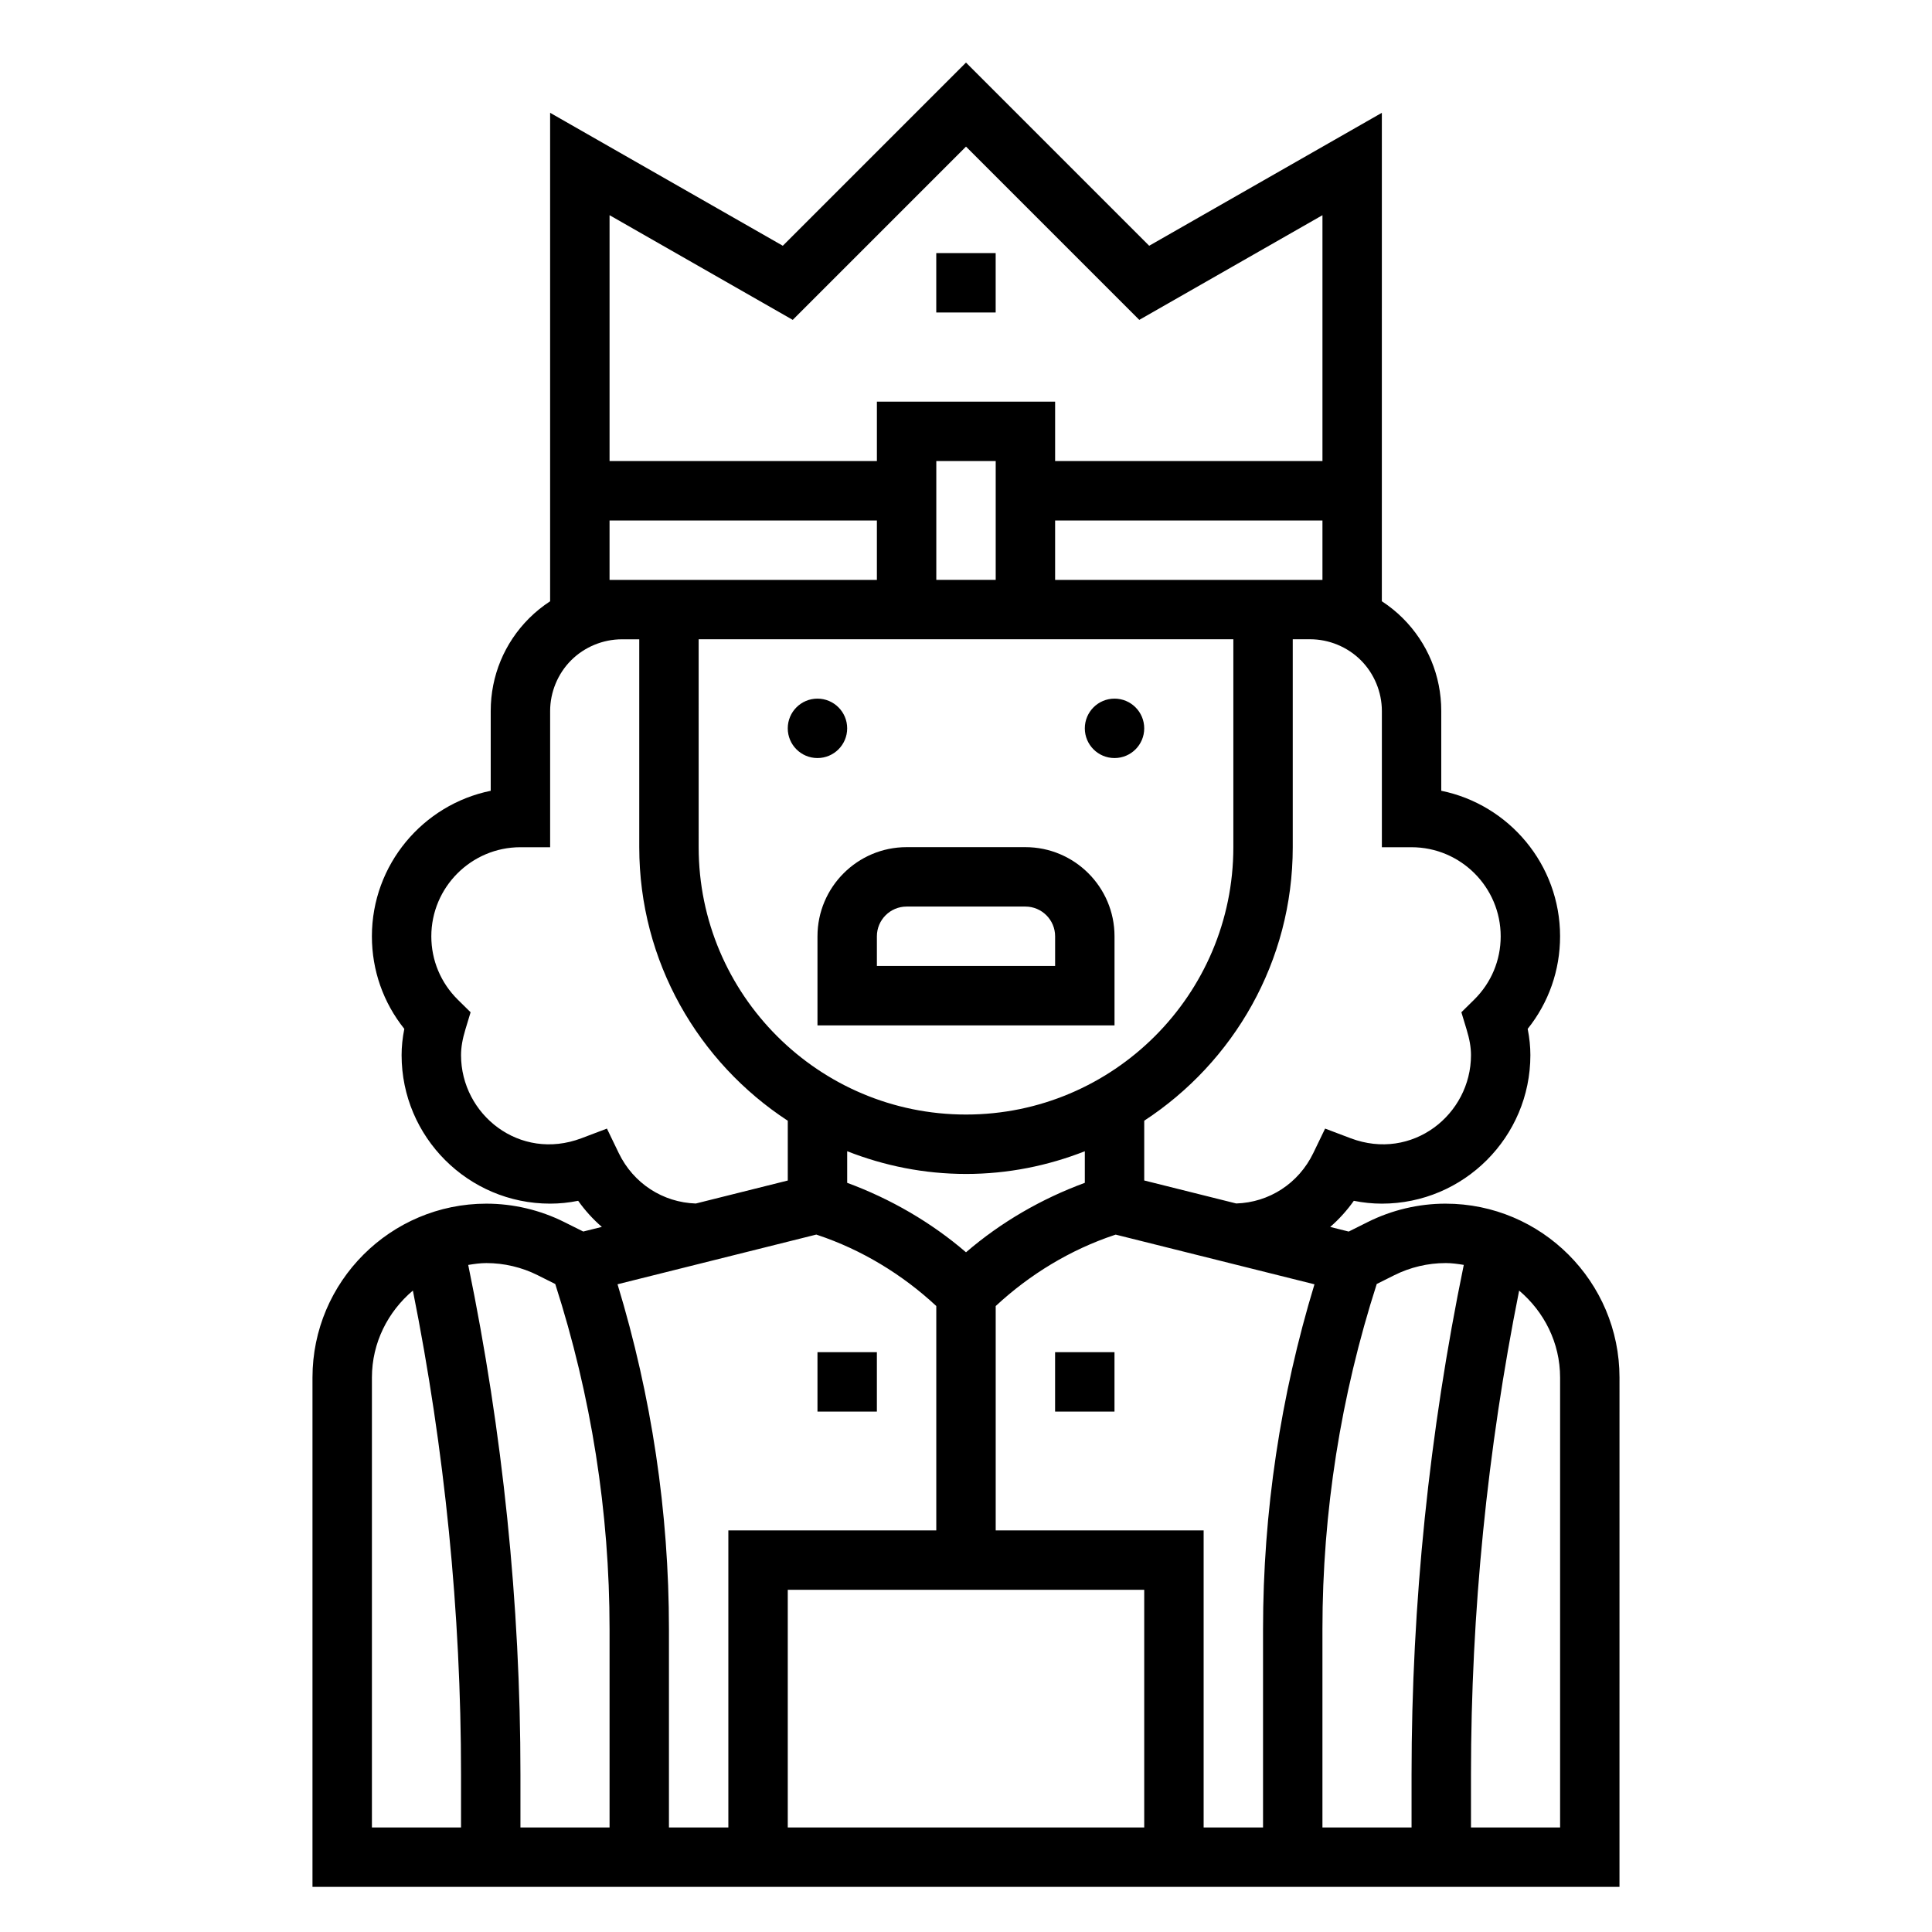 <?xml version="1.0" encoding="UTF-8"?>
<!-- Uploaded to: SVG Find, www.svgrepo.com, Generator: SVG Find Mixer Tools -->
<svg fill="#000000" width="800px" height="800px" version="1.1" viewBox="144 144 512 512" xmlns="http://www.w3.org/2000/svg">
 <g>
  <path d="m360.64 392.12v23.617h78.719v-23.617c0-13.02-10.598-23.617-23.617-23.617h-31.488c-13.016 0.004-23.613 10.598-23.613 23.617zm15.746 0c0-4.336 3.535-7.871 7.871-7.871h31.488c4.336 0 7.871 3.535 7.871 7.871v7.871h-47.23z"/>
  <path d="m447.23 337.02c0 4.348-3.523 7.871-7.871 7.871s-7.871-3.523-7.871-7.871c0-4.348 3.523-7.875 7.871-7.875s7.871 3.527 7.871 7.875"/>
  <path d="m368.51 337.02c0 4.348-3.527 7.871-7.875 7.871-4.348 0-7.871-3.523-7.871-7.871 0-4.348 3.523-7.875 7.871-7.875 4.348 0 7.875 3.527 7.875 7.875"/>
  <path d="m527.1 462.98c-7.125 0-14.258 1.684-20.609 4.863l-5.07 2.535-4.902-1.227c2.332-2.031 4.434-4.344 6.258-6.926 2.477 0.5 4.965 0.754 7.43 0.754 21.703 0 39.359-17.656 39.359-39.359 0-2.25-0.234-4.559-0.715-6.957 5.566-6.957 8.586-15.512 8.586-24.535 0-19.012-13.547-34.914-31.488-38.566v-21.152c0-9.281-3.613-18.012-10.18-24.57-1.715-1.715-3.59-3.203-5.566-4.504l0.004-129.44-61.66 35.234-48.547-48.547-48.547 48.547-61.664-35.234v129.45c-1.977 1.301-3.848 2.785-5.566 4.504-6.562 6.555-10.176 15.285-10.176 24.566v21.152c-17.941 3.652-31.488 19.562-31.488 38.566 0 9.02 3.023 17.578 8.59 24.527-0.48 2.402-0.719 4.707-0.719 6.957 0 21.703 17.656 39.359 39.359 39.359 2.465 0 4.953-0.25 7.43-0.754 1.828 2.574 3.938 4.894 6.281 6.918l-4.93 1.227-5.07-2.527c-6.348-3.176-13.48-4.859-20.602-4.859-25.414 0-46.086 20.672-46.086 46.082v134.97h346.37l0.004-134.97c0-25.41-20.672-46.082-46.082-46.082zm0 15.742c1.652 0 3.242 0.234 4.816 0.488-9.148 44.391-13.84 89.766-13.84 135.07v14.016h-23.617v-52.547c0-31.117 4.871-61.875 14.391-91.48l4.684-2.34c4.191-2.094 8.875-3.203 13.566-3.203zm-197.95-165.31h141.7v55.105c0 39.062-31.789 70.848-70.848 70.848-39.062 0-70.848-31.789-70.848-70.848zm78.723-15.742h-15.742v-31.488h15.742zm-7.871 157.44c11.117 0 21.711-2.18 31.488-6.016v8.367c-11.469 4.219-22.223 10.43-31.488 18.406-9.266-7.965-20.02-14.176-31.488-18.406v-8.375c9.777 3.844 20.371 6.023 31.488 6.023zm-39.676 16.066 0.312 0.105c11.691 3.898 22.457 10.438 31.488 18.828v59.465h-55.105v78.719h-15.742v-52.547c0-31.055-4.613-61.75-13.625-91.402zm-7.559 94.145h94.465v62.977h-94.465zm55.105-15.746v-59.457c9.02-8.391 19.797-14.934 31.48-18.828l0.324-0.102 52.672 13.168c-9.016 29.645-13.629 60.34-13.629 91.395v52.547h-15.742v-78.723zm110.21-181.05c13.02 0 23.617 10.598 23.617 23.617 0 6.344-2.496 12.305-7.031 16.781l-3.387 3.336 1.379 4.551c0.797 2.598 1.168 4.762 1.168 6.816 0 15.719-15.539 28.207-31.922 22.012l-6.738-2.551-3.133 6.488c-3.891 8.047-11.668 13.082-20.422 13.359l-24.379-6.094v-15.84c23.664-15.477 39.359-42.164 39.359-72.484v-55.105h4.613c5 0 9.902 2.031 13.438 5.566s5.566 8.445 5.566 13.445v36.102zm-94.465-70.848v-15.742h70.848v15.742zm-69.531-68.906 45.918-45.918 45.918 45.918 48.543-27.742v65.16h-70.848v-15.742h-47.23v15.742h-70.848v-65.16zm-48.547 68.906v-15.742h70.848v15.742zm2.438 151.9-3.133-6.488-6.738 2.551c-16.41 6.203-31.926-6.289-31.926-22.012 0-2.055 0.371-4.219 1.156-6.816l1.379-4.551-3.387-3.336c-4.527-4.481-7.023-10.438-7.023-16.785 0-13.02 10.598-23.617 23.617-23.617h7.871v-36.102c0-5 2.031-9.902 5.566-13.438 3.535-3.531 8.438-5.562 13.438-5.562h4.613v55.105c0 30.324 15.695 57.008 39.359 72.484v15.84l-24.371 6.094c-8.754-0.293-16.539-5.332-20.422-13.367zm-21.504 32.359 4.676 2.34c9.516 29.605 14.391 60.355 14.391 91.48v52.547h-23.617v-14.012c0-45.297-4.691-90.68-13.84-135.07 1.574-0.258 3.164-0.492 4.82-0.492 4.691 0 9.375 1.109 13.57 3.203zm-43.91 27.137c0-9.273 4.273-17.492 10.855-23.059 8.438 42.195 12.762 85.27 12.762 128.27v14.016h-23.617zm314.88 119.23h-23.617v-14.012c0-43.004 4.32-86.082 12.762-128.27 6.582 5.562 10.855 13.781 10.855 23.055z"/>
  <path d="m423.61 502.34h15.742v15.742h-15.742z"/>
  <path d="m360.64 502.34h15.742v15.742h-15.742z"/>
  <path d="m392.12 211.07h15.742v15.742h-15.742z"/>
 </g>
</svg>